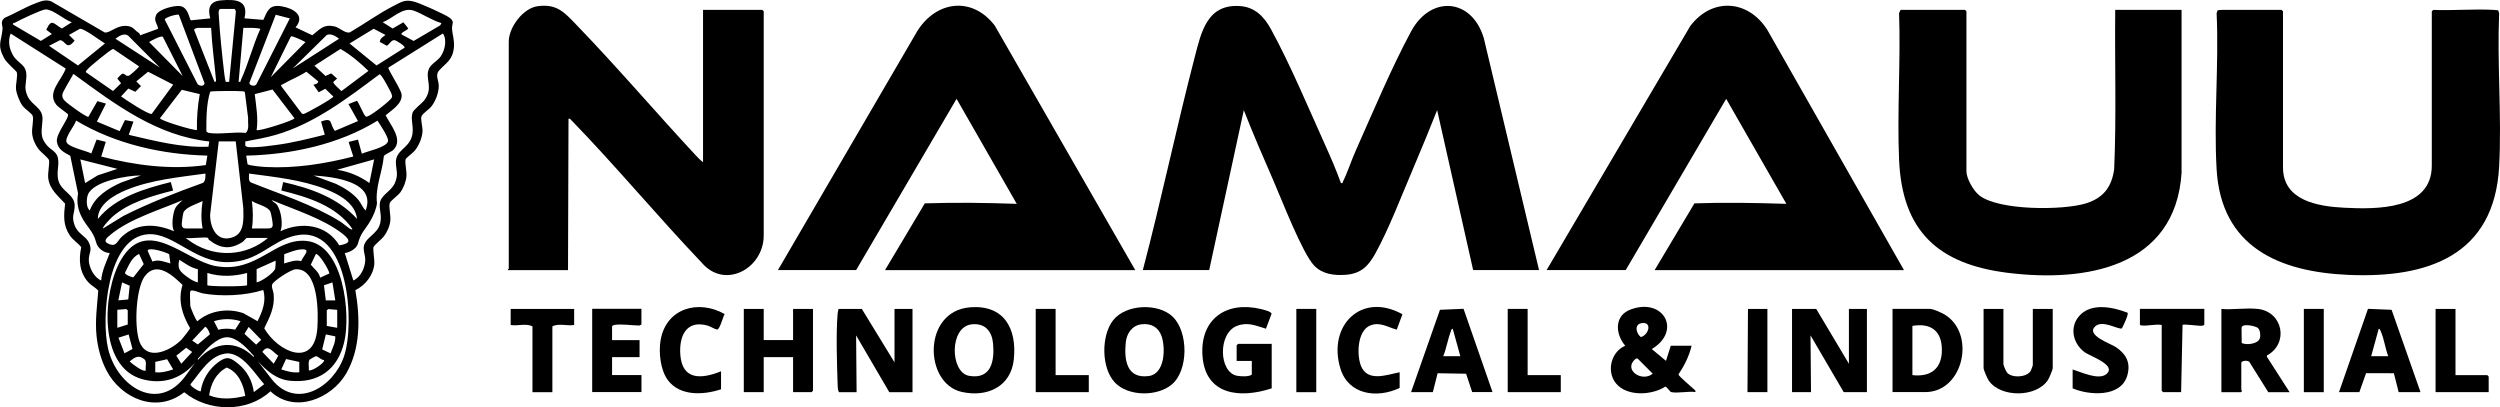 <?xml version="1.0" encoding="UTF-8"?>
<svg id="Layer_1" xmlns="http://www.w3.org/2000/svg" version="1.1" viewBox="0 0 613.94 100">
  <!-- Generator: Adobe Illustrator 29.5.1, SVG Export Plug-In . SVG Version: 2.1.0 Build 141)  -->
  <path d="M280.65,66.33c4.56-17.33,8.22-34.9,12.73-52.24,1.61-6.17,3.02-13.16,11.14-12.6,3.66.25,5.93,2.62,7.59,5.66,4.7,8.59,9.19,19.3,13.27,28.35,1.4,3.1,2.76,6.25,3.92,9.45.6.11.36-.08.48-.33,1.16-2.3,2.1-5.28,3.2-7.73,4.16-9.31,8.78-20.35,13.57-29.21s14.85-8.21,17.83,1.66l13.57,56.98h-16.18l-8.84-39.27c-1.93,4.79-3.86,9.59-5.89,14.33-2.79,6.5-5.95,14.86-9.31,20.91-1.75,3.15-3.59,4.95-7.36,5.2-2.79.18-5.55-.15-7.59-2.21-2.9-2.94-8.06-16.34-10.04-20.88-2.51-5.75-5.01-11.51-7.29-17.35l-8.5,39.27h-16.29Z"/>
  <path d="M33.55,7.69c.37.31.77.41.88.98l4.39-1.6c-.17-1.39-1.15-1.85-.48-3.39.62-1.43,4.51-2.41,5.94-2.18,2.06.33,2.23,3.4,2.61,3.49l4.74-.48c-.67-2.54-.13-4.18,2.67-4.42,3.55-.31,6.83-.09,5.73,4.41l4.64.38c1.05-2.35,1.5-3.8,4.48-3.33,2.75.44,5.96,2.2,3.43,5.17l4.11,1.94c1.9-1.48,2.71-2.77,5.44-2.18,1.22.26,2.6,1.77,3.77,1.48,3.54-2.06,7.09-4.64,10.73-6.5,2.04-1.04,2.9-1.7,5.27-.99,1.5.44,7.29,3.01,8.47,3.86,1.36.98.6,1.51.64,2.62.05,1.47.63,2.82.46,4.68-.29,3.14-1.89,3.75-3.63,5.67-1.05,1.17-.07,2.43-.09,3.84-.02,1.65-.77,3.67-1.79,4.98-.66.85-2.17,1.69-2.45,2.46s.32,2.61.25,3.72c-.1,1.58-.88,3.42-1.86,4.65-.44.55-2.19,1.86-2.28,2.14-.26.82.29,2.95.2,4.15-.11,1.37-.72,2.93-1.54,4.04-.54.73-2.38,2.04-2.55,2.56-.31.92.25,3.03.13,4.31-.14,1.41-.77,2.84-1.63,3.95-.49.63-2.36,2.11-2.51,2.61-.18.61.29,3.05.2,4.14-.24,2.74-2.22,5.23-4.65,6.41,1.18,6.81,1.32,14.26-2.23,20.42s-12.66,10.04-18.62,4.41c-5.71,5.29-15.27,5.1-21.18.23-6.71,5.33-15.45,1.63-19.09-5.34-1.35-2.58-2.14-5.59-2.44-8.49-.39-3.74.14-7.37.42-11.11-.72-.83-1.63-1.18-2.4-2.02-2.25-2.43-2.44-5.58-1.78-8.66-.88-1.11-2.07-1.77-2.86-2.97-1.63-2.46-1.43-4.89-1.1-7.72-1.77-1.94-3.83-3.5-4.15-6.33-.13-1.17.39-3.7.19-4.37-.15-.5-2.02-1.99-2.51-2.61-.87-1.11-1.5-2.54-1.63-3.95-.12-1.28.44-3.39.13-4.31-.19-.56-1.93-1.72-2.46-2.42-.74-1-1.52-2.94-1.63-4.18s.48-3.18.18-4.14c-.07-.22-2.48-2.24-3.1-3.41-1.8-3.39-.64-4.1-.39-7.14.08-.99-.67-1.77.5-2.75C3.65,3.31,6.29,1.71,8.86.76c1.29-.47,2.36-.97,3.75-.41l13.1,7.62c1.4.25,3.25-2.22,6.12-1.48.85.22,1.17.75,1.71,1.2ZM17.64,5.45c-1.82-.54-4.59-3.14-6.4-3.14-.98,0-6.4,2.61-7.57,3.26-.26.14-.57-.02-.46.46l6.83,4.02,2.71-1.7-1.39-1.05c1.36-2.93,1.78-1.43,3.84-.3l2.45-1.55ZM57.55,2.2h-3.49c-.44.29-.38.8-.35,1.27.26,4.68.84,10.2,1.4,14.88.03.28.26,1.74.35,1.75h.81s1.64-17.09,1.64-17.09c.05-.27-.11-.72-.36-.8ZM108.41,5.68c-2.32-.66-4.61-2.29-6.82-3.07-2.75-.97-5.14,1.95-7.61,2.84l2.44,1.55,2.65-1.53,1.18,1.49c-.15.48-2.03,1.07-1.62,1.51l2.95,1.59,6.53-3.84.29-.53ZM43.91,3.62c-.33-.22-3.49.63-3.44,1.21l7.92,15.57c.26.77,1.77.96,1.84.03l-6.32-16.81ZM71.17,4.52l-3.46-.9-6.45,16.69c-.11.74,1.45,1.03,1.74.33l8.17-16.12ZM51.85,6.84h-3.37s-1,.23-.79.55l4.98,12.69c.53.18.36-.58.34-.81-.38-4.14-.96-8.28-1.16-12.44ZM63.95,7.08c-1.37-.34-2.79-.22-4.19-.24l-1.16,13.24c.61.11.41-.11.57-.46,1.82-3.94,2.95-8.57,4.78-12.55ZM12.05,11.26l7.1,4.82,6.63-5.41c-1.2-.67-5.01-3.66-6.15-3.6l-2.69,1.51,1.39,1.39c-2.04,2.63-2.24-.11-3.6-.1l-2.68,1.38ZM93.29,10.31c0-.9.78-1.24,1.38-1.72l-2.9-1.53-5.93,3.62,6.63,5.4,6.87-4.36c.28-.41-2.11-1.83-2.46-1.86-.8-.07-1.23,1.02-1.88,1.38l-1.7-.93ZM16.66,28.03c-.12-.21-2.31-1.64-2.87-2.36-2.34-3.04,1.4-5.99,2.35-8.84L2.62,8.24c-.73,1.78-.35,3.8.63,5.42,1.24,2.06,3.35,2.07,3.23,5.16-.07,1.83-.6,2.7.22,4.64,1.04,2.48,3.84,2.92,3.74,5.81-.09,2.64-.87,4.16,1.15,6.5.77.89,1.93,1.31,2.44,2.44.77,1.71-.25,3.91.27,6,.72,2.9,4.13,3.48,4.04,6.42-.06,1.88-.83,2.42-.02,4.67.77,2.13,2.68,2.6,3.48,4.2.98,1.98-.03,2.59.01,4.38s1.27,4.27,3.04,5c.15-2.37,1.28-4.54,2.1-6.74-1.47-.05-2.97-1.18-3.33-2.6-.72-2.83-2.43-3.93-3.62-6.37-.91-1.86-1.19-3.61-.83-5.68l-1.91-9.23c-1.52-.86-3.01-1.5-3.29-3.48s3.19-5.92,2.7-6.75ZM86.77,68.88c1.86-.82,2.94-3.26,2.93-5.19,0-.89-.43-1.93-.39-2.82.12-2.53,3.35-3.2,4.04-5.98.46-1.84-.17-3.13-.09-4.73.11-2.29,2.73-3.02,3.69-5.16s.33-3.11.27-5.06c-.1-2.94,2.92-3.45,3.85-6.17.79-2.32-.34-4.2.23-6.05.26-.85,2.29-2.28,2.92-3.12,2.3-3.1.16-5.18,1.05-7.55.49-1.32,2.1-2.02,2.91-3.14,1.05-1.44,1.68-4.15.58-5.69l-13.37,8.38c-.25.35,3.11,5.31,3.24,6.63.21,2.26-2.43,3.8-3.92,5.08,1.13,2.38,4.35,5.87,1.98,8.41-.55.59-2.23,1.16-2.43,1.64-.36,3.9-2.16,7.65-1.68,11.57-.23,1.56-.88,3.03-1.67,4.38-1.39,2.37-2.24,2.67-3.03,5.57-.32,1.17-2.03,2.14-3.21,2.26l2.1,6.74ZM39.28,16.6l-7.83-7.87c-1.08-.68-2.25.16-3.11.78l10.93,7.08ZM71.87,16.83l11.4-7.32c-.78-.6-2.03-1.38-3.02-.92l-8.38,8.24ZM44.87,18.69l-4.88-9.66c-.51-.32-2.78.92-3.38,1.29l8.26,8.37ZM66.52,18.93l8.5-8.6c-.52-.28-3.24-1.63-3.59-1.38l-4.91,9.97ZM21.13,17.76l6.63,4.6,1.97-1.92-.91-1.13c.02-.1.87-.99,1.02-1.09.75-.5.93.62,1.76.39.34-.09,2.59-2.1,2.54-2.32l-6.35-4.29c-.58.09-5.97,4.49-6.45,5.19-.14.2-.32.24-.23.58ZM81.88,20.09c-.26.37,1.64,1.91,1.97,2.28l6.63-4.96c-2.08-2.03-4.33-3.93-6.86-5.39l-6.4,4.11,2.72,2.53,1.39-.64,1.46,1.28-.91.79ZM42.54,20.79l-6.17-3.17-2.9,2.37,1.15,1.15-1.39,1.4-1.72-.79-1.78,1.93c.99.74,6.72,4.53,7.53,4.29l5.27-7.18ZM76.99,20.79c.36-.02,1.28-.36,1.16-.81l-2.91-2.37c-1.83,1.19-4.03,2.04-5.88,3.13-.19.11-.38-.04-.3.41l4.89,6.51c.14.2.32.34.58.34.43,0,7.33-3.87,7.33-4.29l-1.97-1.91-1.62.86-1.3-1.85ZM51.38,34.74c-12.88-1.38-23.11-9.12-33.19-16.48-.45-.13-.25.07-.37.27-.46.82-2.34,3.94-2.47,4.52-.15.73.06,1.17.54,1.69.64.68,5.09,3.95,5.81,3.96l2.22-3.86,2.1.6-2.23,4.42,5.58,2.34,1.31-2.71,2.1.37-1.16,3.25c6.4,1.49,12.93,3.2,19.57,2.92l.21-1.28ZM87.66,24.75c.34.24,1.52,3.15,2.01,3.7.24.27.28.21.58.14.87-.22,5.8-3.95,6.01-4.72.17-.63-.55-1.7-.86-2.31-.27-.54-1.77-3.37-2.21-3.31-7.86,5.85-15.84,12.05-25.4,14.85-2.5.73-5,1.14-7.55,1.64v.99c.21.59,2.09.41,2.66.39,1.46-.05,3.36-.32,4.85-.51,4.07-.52,8.05-1.55,12.01-2.53l-.92-3.24c3.06-1.11,1.97.51,3.41,2.3l5.66-2.41-2.33-4.17,2.07-.81ZM49.06,23.11l-4.42-1.06-5.35,6.98c0,.54,7.92,2.98,9.07,2.9-.05-2.95.17-5.92.7-8.83ZM66.94,21.98l-4.38,1.14c.33,2.9.89,5.92.46,8.82.45.42,9.31-2.42,9.3-2.9l-5.39-7.05ZM51.27,32.64c2.62.43,6.33-.32,9.08,0,.97-.93.46-2.4.59-3.61l-.81-6.39c-.17-.25-.44-.2-.7-.23-.82-.1-7.5-.11-7.82.11-.94,3.1-.94,6.48-.93,9.73.03.14.48.37.59.39ZM50.92,38.21c-11.11-.25-22.67-2.86-32.23-8.6-.37,1.31-2.87,4.17-2.33,5.34.57,1.24,4.77,2.05,6.06,2.74l1.3-3.41,2.26.55-1.12,3.61c8.34,2.17,17.07,3.31,25.68,2.1l.39-2.33ZM88.86,37.75c1.4-.64,5.97-1.53,6.42-3.02.28-.9-1.99-4.18-2.58-5.1-9.46,5.85-21.19,8.33-32.24,8.59l.33,2.1c.24.35,3.73.66,4.43.69,7.27.38,14.54-.78,21.54-2.57l-1.15-3.58,2.3-.58.95,3.47ZM57.9,34.73h-4.18s-2.12,18.02-2.12,18.02c0,3.37,1.83,6.97,5.72,5.46,2.79-1.08,2.47-4.65,2.43-7.1l-1.86-16.39ZM28.81,41.47l-9.08-2.32,1.17,5.81,3.1-1.9,4.81-1.58ZM91.88,39.14l-9.08,2.55c2.86.45,5.58,1.55,7.91,3.26l1.17-5.81ZM25.32,56.1l4.96-3.06c6.3-3.18,12.91-5.73,19.55-8.13.66-.39.64-1.62.62-2.29-6.42.89-13.33,1.53-19.38,4.01-2.94,1.2-7.08,3.54-7.04,7.15,4.34-5.37,11.43-7.43,17.91-9.07l.58,2.08c-5.06,1.27-11.04,2.96-15,6.52-.31.28-2.49,2.51-2.2,2.79ZM87.69,53.78c-.43-3.88-4.39-6.03-7.68-7.32-5.95-2.33-12.56-2.99-18.85-3.84.05.76-.28,1.75.48,2.19,7.29,2.94,15.14,5.41,21.85,9.56.72.44,2.18,1.72,2.7,1.95.1.05.38.06.34-.11-3.9-5.68-11.05-7.85-17.44-9.43l.45-2.07c6.72,1.5,13.43,3.85,18.15,9.06ZM34.63,43.09c-3.21-.05-11.8,1.39-13.05,4.74-.38,1.02-.46,3.19.48,3.85,1.21-3.41,4.54-5.43,7.69-6.85l4.88-1.74ZM89.79,51.69c2.74-7.17-8.06-8.28-12.8-8.59l5.51,2.05c1.95.91,4.19,2.3,5.55,3.99.68.85.99,1.83,1.74,2.56ZM44.87,49.14c-5.52,2.36-12.9,4.55-17.57,8.37-1.09.89-2.26,1.78-.4,2.47,1.73.64,1.85-.79,3.07-1.9,3.77-3.42,8.35-3.16,12.8-1.28-.73-1.15-.35-3.9.06-5.16.37-1.13,1.22-1.73,2.03-2.5ZM83.31,60.25c2.49-.41,3.04-1.06.97-2.72-4.84-3.86-11.89-5.97-17.53-8.4.25.48.81.61,1.17,1.04,1.1,1.32,1.68,5.06.93,6.62,5.2-2.43,11.37-1.69,14.47,3.46ZM49.76,56.1c-.43-2.24-.36-4.49,0-6.74-1.23.67-4.16,1.47-4.71,2.85-.14.36-.47,2.71-.41,3.07.13.85.69.83,1.29.83h3.84ZM61.86,56.1h3.84c.56,0,1.21,0,1.28-.82.04-.4-.39-2.95-.6-3.35-.69-1.3-3.33-1.75-4.52-2.57.26,2.25.36,4.49,0,6.74ZM63.26,88.64l3.5,4.52c5.98,7.53,15.1,1.93,17.69-5.56,2.8-8.08,1.27-32.63-11.89-29.76-6.1,1.33-8.97,6.49-16.67,6.54-8.09.05-13.33-7.23-19.48-6.86-10.21.62-11.59,20.82-9.86,28.14,2.24,9.43,12.52,15.96,19.24,6.34l2.1-2.9c-3.35,3.9-7.93,5.41-12.98,4.01-10.95-3.03-9.7-21.57-5.22-29.26,6.41-10.99,15.67.11,23.26,1.49,10.17,1.85,14.43-6.89,22.25-6.18,9.22.84,10.96,17.99,9.34,24.83s-6.44,10.18-13.27,9.52c-3.48-.34-5.77-2.48-8.03-4.88ZM51.15,58.43c-.76-.34-4.47.25-5.59,0l1.71,1.2c5.85,3.72,13.27,3.28,18.54-1.2h-5.24c-.08,0-.79.86-1.06,1.03-3.01,1.91-5.46,1.57-8.2-.57-.22-.17-.15-.45-.17-.46ZM41.55,62.44c-.7-.49-5.09-1.88-5.3-.87l1.18,2.66c1.56-.59,2.92.07,4.41.47l-.29-2.26ZM69.77,64.7c1.42-.38,2.69-.97,4.2-.57.54-1.41,2.69-3.11-.1-2.88-1.37.11-2.78.73-4.07,1.17l-.03,2.29ZM34.16,62.38c-1.83.74-2.58,2.94-3.46,4.57-.08.54,1.86,1.25,2.07,1.13l2.53-3.22-1.14-2.48ZM78.62,68.19l2.27-1.04c-.08-.86-2.54-4.96-3.32-4.77l-1.25,2.62c.81,1.02,2.02,1.81,2.3,3.19ZM48.59,66.1c-1.66-.3-3.15-1.41-4.54-2.32-.6,2.26.22,2.96,1.87,4.18.78.58,1.71,1.18,2.67,1.4v-3.25ZM63.02,66.1v3.25c1.23-.22,4.28-2.36,4.57-3.4.06-.22.15-1.87.08-1.94l-4.65,2.09ZM44.55,83.44c.31-.32,2.11-2.61,2.13-2.86-1.93-3.29-3.05-6.81-1.85-10.61-2.44-2.36-6.39-6-9.28-2.13-2.27,3.04-2.75,13.52-.98,16.78,2.2,4.03,7.64,1.2,9.97-1.18ZM72.52,66.14c-1.13.09-5.25,2.78-5.66,3.68-.3.66.28,1.65.35,2.43.29,3.23-.96,5.6-2.32,8.37,3.29,5.74,12.3,10.03,13.04,0,.27-3.65.36-14.94-5.41-14.48ZM60.69,67.03c-3.25.87-6.54,1-9.77,0v3.01c.37.36,9.41.36,9.76,0v-3.01ZM29.04,73.76l2.46-.22.35-3.38-1.87-.81-.93,4.41ZM82.34,73.77l-.7-4.42-2.08.71.45,3.71h2.33ZM46.73,71.56c-.16.59,0,2.68,0,3.49,0,.45,1.43,3.8,1.74,3.83,3.09-2.63,7.46-3.28,11.29-1.97l3.49,1.97c1.2-2.43,2.2-4.92,1.4-7.67-4.35,1.41-10.41,1.67-14.91.83-.65-.12-2.82-1.16-3.01-.48ZM28.81,80.5l2.56-.81v-3.49l-.38-.31-2.18.19v4.41ZM82.81,76.09l-2.18-.19-.38.31v3.83l2.56.46v-4.41ZM59.07,78.88c-2.11-.68-4.42-.67-6.52,0l1.07,2.11c1.34-.4,2.76-.32,4.13-.04l1.32-2.06ZM50.35,80.28l-3.15,3.36,1.38.95,2.94-2.46c.1-.2-.71-1.96-1.16-1.86ZM61.07,80.28l-1.04,1.7,2.87,2.66,1.25-1.19-3.09-3.17ZM31.6,82.13l-2.51.8,1.48,3.83,1.97-1.05-.95-3.58ZM82.34,82.6l-2.32-.47-.9,3.68,2.06.97c.48-1.36,1.25-2.67,1.16-4.18ZM62.32,87.71c.1-.44-.24-.55-.46-.81-1.38-1.64-3.89-4.14-6.17-4.08-2.44.06-5.13,3.01-6.63,4.78-.22.26-.56.38-.46.81,3.92-4.49,9.43-5.09,13.73-.7ZM45.72,85.41l-2.42,1.94,1.22,1.98,2.67-2.9-1.47-1.02ZM67.21,89.33l1.14-1.98c-1.45-.93-2.52-3-3.92-.93l2.78,2.9ZM62.33,96.3l2.55-1.95c-2.3-2.56-5.14-7.45-8.96-7.58-4.3.24-6.68,4.64-9.15,7.6-.08.49,2.25,1.94,2.53,1.7.37-2.84,2.04-5.49,4.35-7.16,2.1-1.53,2.94-1.1,4.84.43,2.19,1.75,3.47,4.19,3.85,6.97ZM35.79,90.96c-.12-.84.35-2.21-.37-2.76-1.46-1.13-2.32-.46-3.58.56.47.51,3.42,2.74,3.95,2.21ZM79.55,88.41c-.71.03-1.37-.95-1.98-.93-.12,0-1.44.73-1.51.8-.49.55-.12,1.92-.23,2.67.82.29,4.14-1.99,3.72-2.55ZM42.54,90.72l-1.5-2.5-2.91.65v2.55c1.55.16,2.95-.23,4.41-.7ZM73.49,88.88l-3.24-.71-1.17,2.55c1.46.48,2.86.87,4.42.7v-2.55ZM60.23,97.23c-.45-2.84-1.69-5.84-4.55-6.97-2.63,1.35-3.92,3.99-4.32,6.82,2.84,1.16,5.95.86,8.86.15Z"/>
  <path d="M467.55,66.33h-61.21l9.77-16.39c7.53-.26,15.08-.12,22.58.12l-14.78-25.79-24.67,42.05h-19.43l35.28-59.93c5.42-7.15,14.31-6.43,18.96,1.02l33.51,58.91Z"/>
  <path d="M278.79,66.33h-61.45l9.77-16.39c7.53-.25,15.08-.14,22.58.12l-14.78-25.79-24.67,42.06h-19.2L225.34,7.51c4.72-7.37,13.47-8.42,18.96-1.21l34.49,60.03Z"/>
  <path d="M172.65,39.84V2.43h14.55l.35.35v55.07c0,8.05-9.54,13.37-15.25,6.63-10.89-11.42-21.01-23.66-32-34.97-.22-.23-.31-.44-.69-.35l-.12,37.18h-14.78c-.06-.17.23-.28.23-.35V10.21c0-3.47,3.49-8.22,7.12-8.69,4.77-.63,6.55,1.54,9.53,4.62,10.03,10.38,19.48,21.49,29.32,32.07.53.57,1.12,1.17,1.75,1.62Z"/>
  <path d="M519.45,2.43h16.29v40.08c-1.56,23.16-23.55,26.87-42.68,24.49-17.09-2.13-25.93-10.22-26.69-27.73-.51-11.88.41-24.12,0-36.04l.36-.8h15.83l.35.35v39.27c0,1.8,1.71,4.78,3.15,5.92,4.73,3.77,20.55,3.72,26.18,1.98,4.26-1.31,6.35-4.01,6.95-8.4.57-13.01.12-26.09.26-39.13Z"/>
  <path d="M612.44,2.43c.34.02.71.06,1.05.1l.24.71c-.53,12.4.67,25.33,0,37.66-1.19,21.85-17.51,27.43-36.91,26.61-17.15-.72-31.35-6.86-32.47-25.91-.73-12.53.58-25.76,0-38.36l.24-.71c.05-.04.87-.1,1.05-.1h14.66l.35.35v38.34c0,8.19,8.62,9.56,15,9.89,7.77.4,21.54.64,21.54-10.35V2.78l.35-.35c4.9.21,10.03-.28,14.9,0Z"/>
  <polygon points="446.02 75.86 454.05 89.33 454.05 75.86 458.47 75.86 458.47 96.3 452.77 96.3 444.62 82.36 444.74 96.3 440.08 96.3 440.08 75.86 446.02 75.86"/>
  <path d="M211.64,75.86l8.03,13.13v-13.13h4.42v20.45h-5.7l-8.15-13.94.12,13.94h-4.31c-.35-.45-.34-1.55-.36-2.19-.16-5.13-.4-11.97,0-16.99.04-.45.14-.84.24-1.27h5.7Z"/>
  <path d="M410.41,96.3c-.29-.08-1-1.21-1.43-1.37-3.33,2.18-9.52,2.5-12.18-.84-2.34-2.94-1.15-7.73,2.32-9.18-2.48-2.93-2.75-7.44,1.4-8.94,8.07-2.92,12.53,5.32,5.12,9.75l3.49,2.9,1.17-3.72h5.12c-.62,2.56-1.77,4.88-3.23,7.05.08.48,3.24,3.08,3.81,3.64.23.22.44.3.35.69-1.54-.28-4.6.38-5.94,0ZM403.02,79.38c-1.76.36-1.17,2.57-.06,3.4,2.05-.59,2.83-3.96.06-3.4ZM401.52,88.24c-2.9,2.64,1.74,5.69,4.35,3.53l-3.71-3.72c-.21-.09-.48.05-.63.19Z"/>
  <path d="M288.01,77.8c3.83,3.7,3.91,13.17-.27,16.64-3.58,2.98-10.66,2.94-13.93-.48-3.39-3.54-3.42-11.5-.47-15.29,3.12-4.01,11.09-4.32,14.68-.87ZM280.36,79.63c-2.37.29-3.68,2.25-3.9,4.48-.43,4.28.22,8.98,5.68,8.23,3.97-.55,4.12-6.91,3.11-9.8-.77-2.2-2.57-3.18-4.89-2.9Z"/>
  <path d="M238.24,75.46c8.34-.64,11.52,5.22,10.73,12.8-.71,6.76-6.63,9.39-12.82,7.98-9.3-2.12-9.62-19.87,2.09-20.77ZM238.7,79.64c-5.66.53-5.4,11.86-.71,12.66,5.45.93,6.28-3.66,5.88-7.96-.28-2.99-1.96-5.01-5.17-4.7Z"/>
  <path d="M464.76,96.3v-20.45h9.19c.75,0,2.81.93,3.53,1.35,7.83,4.6,4.79,19.09-4.69,19.09h-8.03ZM469.64,92.12c4.47.52,7.24-1.57,7.24-6.16,0-4.72-2.71-6.7-7.24-5.93v12.08Z"/>
  <polygon points="187.55 75.86 187.55 83.52 194.76 83.52 194.76 75.86 199.65 75.86 199.65 95.96 199.3 96.3 194.76 96.3 194.76 87.71 187.55 87.71 187.55 96.3 182.66 96.3 182.66 75.86 187.55 75.86"/>
  <path d="M312.3,95.37c-7.71,2.54-16.33,1.74-17-8.01-.62-8.97,5.8-13.5,14.29-11.48.58.14,2.71.62,2.67,1.2l-1.37,3.64c-2.54-.74-4.43-1.71-7.1-.7-4.78,1.8-4.5,11.51.07,12.27.94.16,2.81.26,3.55-.29v-3.37h-3.72v-3.83l.35-.35h8.26v10.92Z"/>
  <path d="M554.48,75.86c6.23.74,7.62,8.53,2.24,11.42l-.04.31,5.6,8.73h-5.24l-4.65-7.44c-.45-.4-1.59-.39-1.98.12v6.74c0,.08.41.26-.12.58h-4.77v-20.45c2.84.24,6.19-.33,8.96,0ZM554.53,80.57c-.45-.45-4.06-1.36-4.06,0l.04,3.67c1.19.55,3.99.26,4.45-1.16.22-.7.1-1.97-.43-2.5Z"/>
  <path d="M491.99,75.86v13.59c0,.3.66,1.81.93,2.1,1.23,1.33,4.84,1.15,5.79-.5.09-.16.5-1.28.5-1.36v-13.83h4.89v14.52c0,.42-.9,2.53-1.2,2.98-2.83,4.25-11.53,4.35-14.49.14-.34-.48-1.29-2.65-1.29-3.12v-14.52h4.89Z"/>
  <path d="M594.4,96.3h-5.35l-1.17-4.64-6.83-.02-1.65,4.66h-5l7.12-20.46,5.8.24,7.1,20.22ZM586.49,87.47c-.72-1.85-1.04-4.42-1.86-6.16-.11-.23-.13-.55-.47-.57l-1.86,6.74h4.19Z"/>
  <path d="M346.52,96.3l7.1-20.22,5.79-.25,7.12,20.46h-5l-1.49-4.51-7-.12-1.17,4.64h-5.35ZM358.62,87.47l-1.86-6.74c-.36.04-.35.35-.45.6-.75,1.91-1.1,4.21-1.88,6.14h4.19Z"/>
  <path d="M157.52,75.86v3.83l-.48.25c-1.77,0-4.47-.45-6.15-.14-.26.05-.44.12-.58.35v3.37h6.75v4.18h-6.75v4.41h7.22v4.18h-12.1v-20.45h12.1Z"/>
  <path d="M508.98,90.73c2.05.62,6.39,2.7,8.27,1.16,2.72-2.23-3.98-4.41-5.31-5.39-2.87-2.12-3.8-6.1-1.33-8.91,2.91-3.32,8.23-2.19,11.86-.8.34.39-1.08,3.28-1.38,3.84-.73.46-4.71-2.18-6.54-.5-2.4,2.21,3.75,4.22,5.12,5.15,2.57,1.75,3.65,3.96,2.7,7.07-1.61,5.24-9.29,4.77-13.38,3.02v-4.65Z"/>
  <path d="M343.72,95.26c-5.49,2.64-12.57,1.74-14.55-4.76-3.22-10.57,5.19-18.92,15.23-13.33l-1.39,3.79c-2.22-.61-4.13-1.98-6.5-1.04-3.2,1.27-3.37,7.26-2.28,9.94,1.63,4.04,6.31,2.17,9.49,1.56v3.83Z"/>
  <path d="M177.07,91.19v4.41c-4.25,1.41-10.04,1.75-13.03-2.21-1.88-2.49-2.34-6.94-1.8-9.93,1.41-7.83,9.3-9.96,15.71-6.34-.4.66-1.18,3.88-1.88,3.81-.42-.04-1.69-.8-2.3-.97-5.25-1.48-7.03,2.58-6.7,7.15.46,6.34,5.24,6,10,4.07Z"/>
  <path d="M541.33,75.86v3.83c-.14.25-.29.25-.53.3-.64.13-4.51-.5-4.82-.19l-.35,16.5h-4.42l-.35-.35v-16.15c-1.47-.25-3.5.29-4.86.13-.23-.03-.33.03-.49-.25v-3.83h15.83Z"/>
  <path d="M141,75.86v3.95c-1.68.29-3.87-.49-5.35.35v16.15h-4.89v-16.15c-1.5-.84-3.65-.04-5.35-.35v-3.95h15.59Z"/>
  <polygon points="375.15 75.86 375.15 92.12 383.29 92.12 383.29 96.3 370.26 96.3 370.26 75.86 375.15 75.86"/>
  <polygon points="259.23 75.86 259.23 92.12 267.38 92.12 267.38 96.3 254.35 96.3 254.35 75.86 259.23 75.86"/>
  <polygon points="603.01 75.86 603.01 92.12 610.81 92.12 611.16 92.47 611.16 96.3 598.12 96.3 598.12 75.86 603.01 75.86"/>
  <polygon points="434.03 75.86 434.03 96.3 429.14 96.3 429.26 75.86 434.03 75.86"/>
  <rect x="318.35" y="75.86" width="4.89" height="20.45"/>
  <rect x="565.77" y="75.86" width="4.89" height="20.45"/>
</svg>